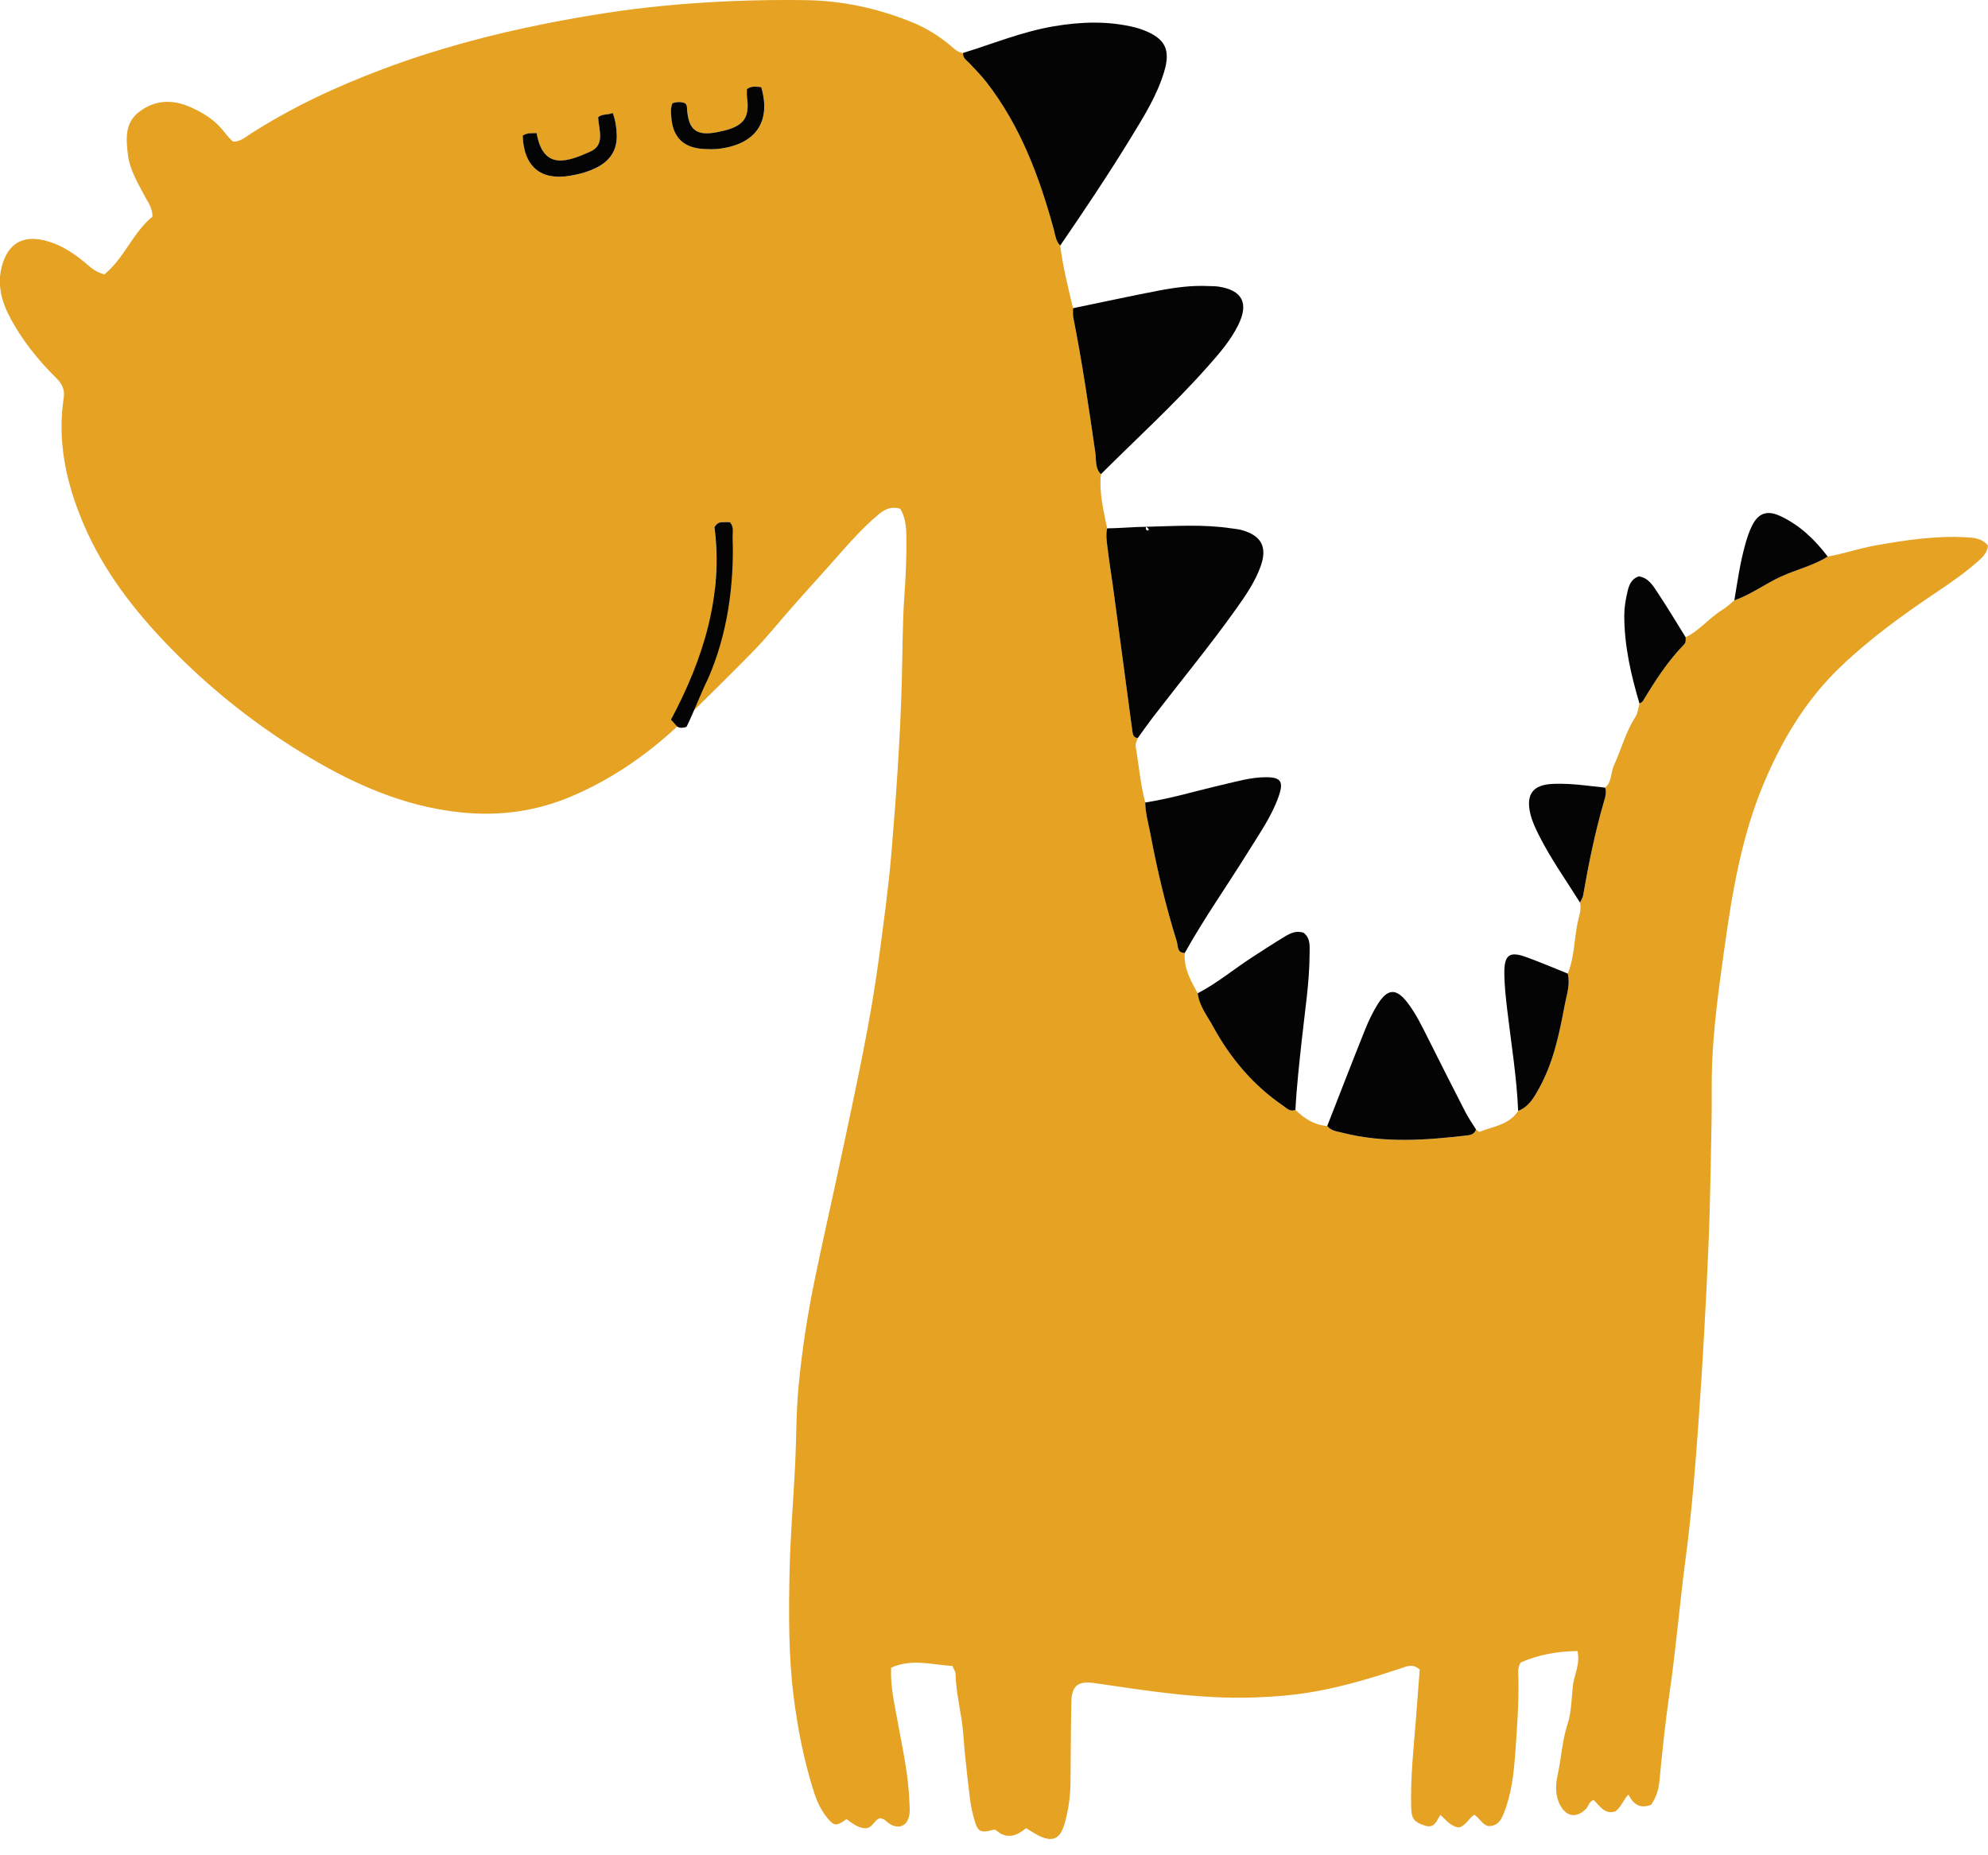 <?xml version="1.0" encoding="UTF-8"?> <svg xmlns="http://www.w3.org/2000/svg" width="120" height="112" viewBox="0 0 120 112" fill="none"><g clip-path="url(#clip0_1606_1017)"><path d="M89.095 68.184C89.168 68.235 89.268 68.344 89.313 68.325C90.136 67.994 91.096 67.914 91.639 67.066C92.289 66.813 92.602 66.242 92.912 65.682C93.767 64.132 94.12 62.421 94.443 60.707C94.564 60.072 94.795 59.439 94.635 58.774C95.029 57.812 95.018 56.77 95.214 55.768C95.296 55.349 95.478 54.931 95.371 54.485C95.435 54.348 95.533 54.215 95.559 54.07C95.894 52.148 96.281 50.24 96.826 48.367C96.903 48.102 96.981 47.828 96.891 47.546C97.308 47.194 97.22 46.642 97.421 46.204C97.868 45.229 98.135 44.175 98.727 43.261C98.869 43.041 98.886 42.74 98.961 42.475C99.035 42.421 99.132 42.383 99.176 42.312C99.903 41.104 100.663 39.92 101.653 38.904C101.785 38.769 101.74 38.619 101.749 38.47C102.597 38.066 103.171 37.296 103.964 36.817C104.225 36.659 104.447 36.438 104.686 36.244C105.691 35.897 106.542 35.246 107.503 34.807C108.435 34.382 109.448 34.149 110.323 33.601C111.3 33.428 112.239 33.099 113.222 32.925C115.04 32.603 116.857 32.329 118.711 32.438C119.187 32.466 119.649 32.5 119.996 32.94C119.961 33.325 119.739 33.58 119.444 33.843C118.649 34.553 117.778 35.158 116.898 35.748C114.849 37.123 112.852 38.57 111.069 40.281C109.012 42.256 107.577 44.651 106.474 47.272C105.103 50.531 104.541 53.971 104.062 57.435C103.75 59.691 103.434 61.951 103.346 64.23C103.301 65.387 103.339 66.546 103.314 67.703C103.26 70.298 103.23 72.896 103.115 75.488C102.967 78.857 102.783 82.225 102.544 85.588C102.345 88.389 102.129 91.193 101.761 93.976C101.392 96.758 101.167 99.555 100.759 102.334C100.508 104.058 100.333 105.803 100.164 107.543C100.113 108.058 99.968 108.516 99.666 108.95C99.023 109.206 98.597 108.946 98.294 108.332C97.996 108.649 97.861 109.082 97.517 109.346C96.852 109.57 96.579 109.014 96.198 108.666C95.912 108.742 95.895 109.042 95.725 109.209C95.168 109.758 94.582 109.694 94.195 109.01C93.867 108.428 93.887 107.774 94.019 107.177C94.246 106.151 94.286 105.101 94.624 104.075C94.851 103.386 94.859 102.555 94.941 101.787C95.013 101.116 95.398 100.489 95.221 99.668C94.006 99.689 92.848 99.891 91.789 100.365C91.592 100.686 91.648 100.977 91.654 101.251C91.689 102.786 91.573 104.315 91.464 105.841C91.374 107.079 91.235 108.326 90.758 109.504C90.573 109.959 90.341 110.259 89.805 110.235C89.471 110.128 89.322 109.777 88.995 109.553C88.661 109.747 88.509 110.192 88.079 110.32C87.596 110.286 87.306 109.887 86.946 109.559C86.698 109.944 86.587 110.413 85.978 110.199C85.388 109.993 85.201 109.835 85.182 109.123C85.131 107.34 85.328 105.569 85.467 103.793C85.546 102.773 85.625 101.755 85.698 100.791C85.276 100.408 84.928 100.594 84.575 100.71C82.886 101.272 81.186 101.787 79.43 102.104C78.197 102.328 76.959 102.431 75.706 102.474C72.471 102.585 69.294 102.082 66.114 101.612C65.09 101.46 64.692 101.732 64.669 102.751C64.634 104.377 64.637 106.006 64.617 107.633C64.607 108.447 64.493 109.249 64.277 110.036C64.002 111.037 63.536 111.251 62.639 110.784C62.419 110.669 62.21 110.53 61.938 110.366C61.412 110.795 60.811 111.077 60.157 110.513C60.048 110.421 59.967 110.46 59.837 110.494C59.249 110.652 59.032 110.56 58.868 110.036C58.72 109.562 58.609 109.07 58.549 108.578C58.391 107.278 58.237 105.974 58.143 104.669C58.055 103.451 57.703 102.272 57.679 101.049C57.677 100.906 57.568 100.765 57.486 100.568C56.272 100.509 55.053 100.104 53.79 100.677C53.738 101.824 53.997 102.884 54.188 103.949C54.482 105.576 54.848 107.192 54.897 108.854C54.904 109.074 54.925 109.296 54.897 109.512C54.805 110.241 54.228 110.485 53.631 110.055C53.48 109.948 53.371 109.777 53.114 109.765C52.763 109.852 52.663 110.423 52.163 110.365C51.733 110.314 51.427 110.049 51.098 109.818C50.499 110.246 50.362 110.252 49.962 109.777C49.554 109.292 49.298 108.715 49.111 108.118C48.526 106.269 48.156 104.385 47.91 102.454C47.591 99.925 47.608 97.402 47.66 94.874C47.705 92.721 47.891 90.57 47.998 88.417C48.075 86.856 48.053 85.287 48.2 83.733C48.406 81.53 48.744 79.338 49.195 77.168C49.751 74.483 50.366 71.81 50.931 69.127C51.716 65.409 52.537 61.696 53.043 57.921C53.332 55.757 53.633 53.595 53.815 51.418C54.095 48.057 54.331 44.694 54.429 41.32C54.482 39.539 54.465 37.754 54.59 35.977C54.677 34.76 54.73 33.544 54.709 32.325C54.7 31.762 54.639 31.211 54.344 30.715C53.824 30.556 53.445 30.715 53.046 31.044C51.887 32.006 50.938 33.165 49.941 34.277C49.231 35.066 48.519 35.853 47.816 36.65C47.052 37.516 46.332 38.421 45.532 39.25C44.694 40.12 41.733 43.056 40.877 43.864C39.312 43.154 40.668 40.807 40.694 40.648C40.732 40.467 40.653 39.261 40.724 39.096C41.891 36.441 44.307 35.327 44.217 32.464C44.208 32.166 44.316 31.841 44.055 31.521C43.933 31.521 43.779 31.516 43.627 31.521C43.477 31.529 43.311 31.516 43.118 31.818C43.661 35.919 42.444 39.797 40.495 43.445C40.674 43.64 40.775 43.751 40.875 43.862C38.962 45.641 36.819 47.099 34.42 48.106C32.363 48.968 30.191 49.276 27.922 49.054C24.307 48.701 21.146 47.247 18.115 45.38C15.23 43.601 12.609 41.498 10.248 39.069C8.121 36.883 6.269 34.497 5.061 31.677C4.015 29.235 3.438 26.693 3.847 24.014C3.93 23.47 3.699 23.12 3.353 22.778C2.303 21.741 1.386 20.591 0.678 19.303C0.116 18.281 -0.216 17.184 0.137 15.979C0.599 14.405 1.755 14.152 3.162 14.657C3.954 14.941 4.648 15.437 5.288 15.989C5.549 16.214 5.816 16.427 6.301 16.566C7.486 15.602 8.037 14.022 9.203 13.079C9.203 12.521 8.923 12.202 8.741 11.85C8.324 11.046 7.834 10.263 7.723 9.35C7.61 8.42 7.514 7.437 8.386 6.763C9.34 6.025 10.406 5.985 11.484 6.461C12.2 6.776 12.872 7.182 13.391 7.789C13.614 8.052 13.81 8.337 14.078 8.555C14.537 8.536 14.794 8.292 15.08 8.108C17.608 6.479 20.315 5.221 23.128 4.165C26.317 2.968 29.598 2.087 32.93 1.428C35.278 0.962 37.645 0.582 40.041 0.351C42.915 0.075 45.78 -0.034 48.656 0.009C50.897 0.043 53.058 0.522 55.12 1.37C56.007 1.734 56.83 2.271 57.562 2.914C57.733 3.062 57.906 3.179 58.137 3.194C58.092 3.496 58.338 3.628 58.502 3.802C58.864 4.187 59.234 4.559 59.559 4.98C61.596 7.612 62.731 10.654 63.599 13.817C63.694 14.168 63.722 14.544 63.995 14.826C64.16 16.105 64.474 17.355 64.769 18.608C64.773 18.794 64.75 18.983 64.786 19.164C65.323 21.871 65.721 24.599 66.116 27.328C66.178 27.762 66.084 28.266 66.454 28.63C66.339 29.746 66.612 30.819 66.828 31.897C66.728 32.365 66.828 32.827 66.88 33.287C66.963 33.997 67.085 34.7 67.181 35.408C67.576 38.331 67.968 41.256 68.357 44.181C68.385 44.39 68.447 44.538 68.68 44.555C68.641 44.728 68.517 44.856 68.554 45.074C68.748 46.199 68.834 47.341 69.129 48.449C69.135 49.105 69.326 49.731 69.445 50.366C69.854 52.56 70.375 54.728 71.038 56.858C71.113 57.1 71.034 57.54 71.517 57.529C71.444 58.447 71.874 59.203 72.296 59.963C72.387 60.734 72.873 61.329 73.226 61.974C74.267 63.882 75.642 65.515 77.451 66.753C77.671 66.903 77.876 67.141 78.199 67.001C78.734 67.53 79.339 67.919 80.115 67.976C80.344 68.272 80.7 68.299 81.019 68.381C83.532 69.028 86.067 68.84 88.601 68.541C88.832 68.515 89.018 68.425 89.095 68.186V68.184ZM31.551 8.191C31.615 10.054 32.633 10.915 34.409 10.614C34.993 10.515 35.564 10.362 36.096 10.077C36.858 9.665 37.245 9.038 37.227 8.178C37.217 7.746 37.166 7.313 36.986 6.825C36.687 6.953 36.368 6.864 36.107 7.075C36.126 7.824 36.565 8.743 35.618 9.164C34.255 9.769 32.795 10.317 32.391 8.039C32.087 8.059 31.837 7.999 31.551 8.195V8.191ZM40.595 6.229C40.473 6.53 40.507 6.78 40.522 7.026C40.597 8.298 41.269 8.95 42.547 8.997C42.797 9.006 43.048 9.017 43.294 8.993C45.584 8.76 46.575 7.389 45.955 5.262C45.667 5.23 45.368 5.172 45.09 5.378C45.09 5.542 45.072 5.698 45.094 5.85C45.261 7.067 44.927 7.576 43.743 7.879C43.593 7.918 43.439 7.95 43.287 7.98C42.04 8.219 41.564 7.851 41.476 6.573C41.467 6.451 41.476 6.323 41.343 6.226C41.121 6.141 40.88 6.139 40.597 6.229H40.595Z" fill="#E5A223"></path><path d="M63.995 14.826C63.722 14.544 63.694 14.168 63.599 13.817C62.731 10.654 61.596 7.612 59.559 4.98C59.234 4.559 58.862 4.187 58.502 3.802C58.338 3.628 58.092 3.496 58.137 3.194C59.954 2.634 61.72 1.907 63.608 1.587C65.255 1.309 66.899 1.251 68.535 1.659C68.716 1.704 68.892 1.766 69.065 1.834C70.341 2.337 70.668 3.011 70.271 4.33C69.845 5.75 69.065 7 68.302 8.249C66.937 10.486 65.479 12.664 63.995 14.826Z" fill="#050404"></path><path d="M68.68 44.553C68.447 44.536 68.385 44.388 68.357 44.179C67.968 41.254 67.577 38.329 67.181 35.406C67.085 34.698 66.963 33.993 66.88 33.285C66.828 32.825 66.728 32.363 66.828 31.895C67.352 31.901 68.656 31.797 69.182 31.801C69.067 32.134 69.584 32.06 69.182 31.801C70.901 31.76 72.62 31.638 74.333 31.897C74.549 31.929 74.771 31.946 74.979 32.006C76.163 32.348 76.512 33.047 76.084 34.217C75.747 35.136 75.201 35.936 74.639 36.725C73.027 38.992 71.254 41.136 69.561 43.341C69.257 43.738 68.973 44.149 68.68 44.553Z" fill="#050404"></path><path d="M66.454 28.628C66.086 28.264 66.18 27.76 66.116 27.326C65.721 24.597 65.323 21.867 64.786 19.162C64.75 18.983 64.773 18.792 64.769 18.606C66.482 18.253 68.19 17.881 69.907 17.55C70.919 17.355 71.943 17.217 72.982 17.27C73.17 17.279 73.36 17.272 73.544 17.3C74.989 17.518 75.394 18.299 74.744 19.618C74.269 20.582 73.564 21.38 72.858 22.175C70.842 24.445 68.597 26.485 66.452 28.628H66.454Z" fill="#050404"></path><path d="M89.095 68.184C89.018 68.425 88.83 68.513 88.601 68.539C86.067 68.838 83.532 69.024 81.019 68.38C80.698 68.297 80.343 68.271 80.115 67.974C80.878 66.024 81.631 64.072 82.411 62.129C82.619 61.611 82.865 61.098 83.16 60.625C83.76 59.667 84.278 59.646 84.958 60.529C85.475 61.2 85.838 61.964 86.217 62.717C86.959 64.196 87.703 65.674 88.46 67.145C88.646 67.506 88.883 67.838 89.097 68.184H89.095Z" fill="#050404"></path><path d="M71.517 57.527C71.036 57.54 71.115 57.099 71.038 56.856C70.375 54.726 69.856 52.558 69.445 50.364C69.326 49.727 69.135 49.101 69.129 48.447C70.705 48.201 72.233 47.734 73.784 47.377C74.635 47.181 75.481 46.929 76.365 46.92C77.305 46.909 77.5 47.164 77.19 48.055C76.766 49.276 76.02 50.326 75.347 51.414C74.081 53.458 72.689 55.425 71.517 57.527Z" fill="#050404"></path><path d="M78.197 66.999C77.874 67.14 77.669 66.901 77.45 66.751C75.64 65.513 74.267 63.88 73.225 61.972C72.873 61.327 72.387 60.732 72.295 59.962C73.465 59.36 74.468 58.509 75.565 57.801C76.219 57.378 76.869 56.95 77.536 56.55C77.88 56.343 78.25 56.15 78.695 56.315C79.116 56.651 79.054 57.14 79.05 57.596C79.041 59.315 78.77 61.014 78.586 62.717C78.432 64.143 78.269 65.567 78.195 67.001L78.197 66.999Z" fill="#050404"></path><path d="M94.635 58.774C94.795 59.441 94.562 60.072 94.443 60.707C94.122 62.421 93.767 64.132 92.912 65.682C92.604 66.242 92.289 66.813 91.639 67.066C91.554 65.009 91.216 62.98 90.977 60.942C90.891 60.2 90.806 59.454 90.805 58.709C90.803 57.636 91.126 57.416 92.123 57.777C92.971 58.083 93.797 58.44 94.635 58.774Z" fill="#050404"></path><path d="M96.891 47.546C96.983 47.828 96.904 48.102 96.825 48.367C96.279 50.242 95.892 52.15 95.559 54.07C95.535 54.215 95.435 54.346 95.371 54.485C94.532 53.14 93.609 51.848 92.895 50.428C92.685 50.007 92.484 49.584 92.375 49.127C92.097 47.961 92.522 47.38 93.709 47.324C94.398 47.29 95.086 47.343 95.77 47.424C96.142 47.469 96.516 47.506 96.889 47.548L96.891 47.546Z" fill="#050404"></path><path d="M101.751 38.47C101.742 38.619 101.787 38.769 101.655 38.904C100.665 39.919 99.904 41.104 99.177 42.312C99.134 42.383 99.037 42.421 98.963 42.475C98.449 40.734 98.041 38.977 98.045 37.146C98.045 36.672 98.126 36.212 98.229 35.758C98.319 35.361 98.441 34.965 98.916 34.796C99.497 34.869 99.777 35.352 100.062 35.782C100.648 36.663 101.191 37.574 101.751 38.472V38.47Z" fill="#050404"></path><path d="M110.327 33.599C109.452 34.149 108.439 34.38 107.507 34.805C106.545 35.245 105.694 35.895 104.689 36.242C104.875 35.109 105.037 33.971 105.347 32.864C105.456 32.477 105.58 32.089 105.758 31.732C106.14 30.971 106.668 30.787 107.453 31.149C108.634 31.696 109.546 32.575 110.325 33.599H110.327Z" fill="#050404"></path><path d="M40.882 43.864C40.781 43.753 40.679 43.642 40.503 43.447C42.451 39.798 43.668 35.921 43.125 31.82C43.321 31.517 43.484 31.531 43.635 31.523C43.787 31.516 43.941 31.523 44.063 31.523C44.324 31.843 44.215 32.167 44.224 32.466C44.315 35.329 43.907 38.309 42.742 40.963C42.669 41.129 42.78 40.783 42.742 40.963C42.316 41.822 41.859 43.037 41.438 43.881C41.236 43.946 41.057 43.967 40.884 43.867L40.882 43.864Z" fill="#050404"></path><path d="M31.551 8.191C31.837 7.995 32.087 8.055 32.391 8.035C32.795 10.314 34.255 9.765 35.618 9.16C36.565 8.739 36.128 7.821 36.107 7.071C36.368 6.861 36.687 6.951 36.986 6.821C37.166 7.31 37.217 7.744 37.227 8.174C37.245 9.034 36.858 9.662 36.096 10.073C35.564 10.359 34.993 10.511 34.409 10.61C32.633 10.913 31.615 10.051 31.551 8.187V8.191Z" fill="#050404"></path><path d="M40.593 6.229C40.877 6.141 41.117 6.141 41.339 6.226C41.472 6.323 41.465 6.451 41.472 6.573C41.56 7.851 42.036 8.219 43.283 7.98C43.435 7.95 43.589 7.916 43.74 7.879C44.923 7.576 45.26 7.067 45.09 5.85C45.07 5.698 45.087 5.542 45.087 5.378C45.365 5.17 45.663 5.23 45.951 5.262C46.571 7.389 45.579 8.76 43.291 8.993C43.043 9.017 42.791 9.006 42.543 8.997C41.266 8.948 40.595 8.298 40.518 7.026C40.503 6.782 40.469 6.53 40.591 6.229H40.593Z" fill="#050404"></path></g><defs><clipPath id="clip0_1606_1017"><rect width="120" height="111.016" fill="white"></rect></clipPath></defs></svg> 
